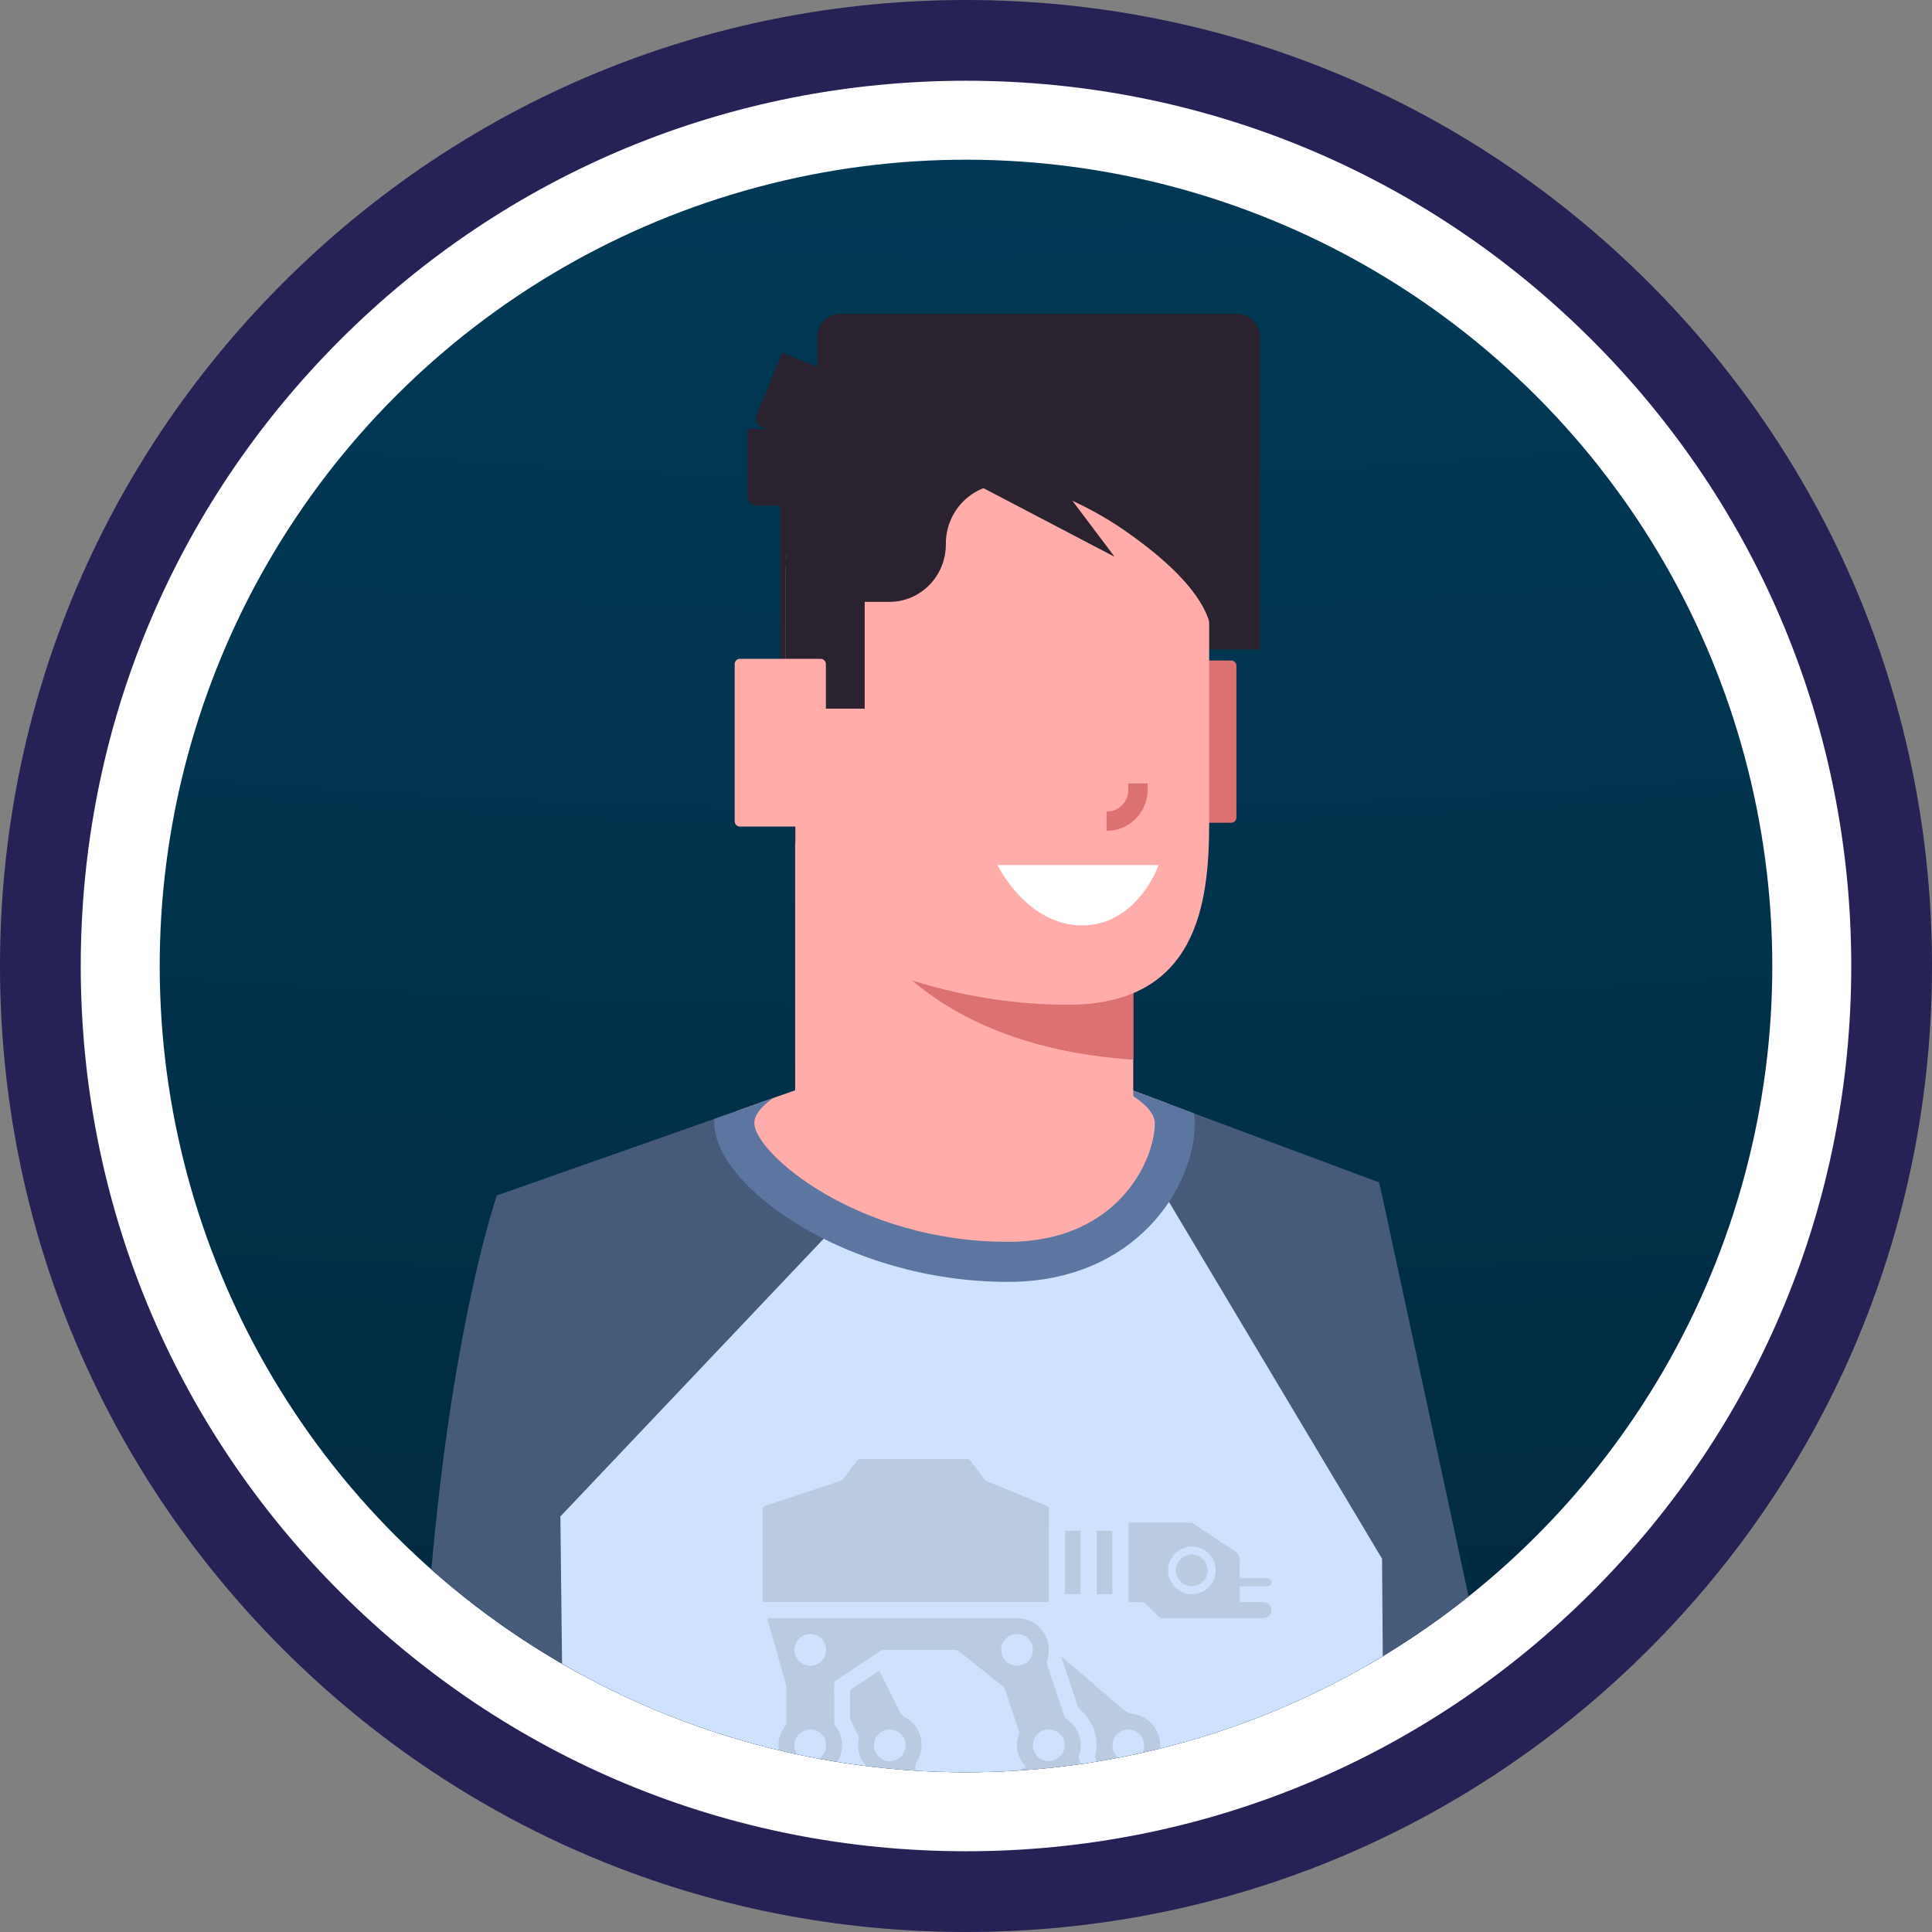 <?xml version="1.0" encoding="UTF-8"?>
<svg id="uuid-e9154377-ccac-42b9-93c5-af28c0336d43" data-name="Ebene 1" xmlns="http://www.w3.org/2000/svg" width="580" height="580" xmlns:xlink="http://www.w3.org/1999/xlink" viewBox="0 0 580 580">
  <rect x="0" y="0" width="580" height="580" fill="#808080" stroke="none"/>
  <defs>
    <clipPath id="uuid-27d484bc-7454-42ef-966f-741b6187eaf3">
      <circle cx="290" cy="290" r="242.05" transform="translate(-120.12 290) rotate(-45)" fill="none"/>
    </clipPath>
    <radialGradient id="uuid-031eb319-ac30-4955-b0a9-4aa8b53a45ed" cx="-525.54" cy="-1301.64" fx="-525.54" fy="-1301.64" r="451.95" gradientTransform="translate(5605.34 4517.89) scale(10.12 3.55)" gradientUnits="userSpaceOnUse">
      <stop offset="0" stop-color="#023d5b"/>
      <stop offset=".19" stop-color="#013550"/>
      <stop offset=".52" stop-color="#012233"/>
      <stop offset=".96" stop-color="#000204"/>
      <stop offset="1" stop-color="#000"/>
    </radialGradient>
    <clipPath id="uuid-4bcb90b6-4ad9-4974-8975-54eb391c76a9">
      <circle cx="290" cy="-545" r="242.05" transform="translate(470.31 45.43) rotate(-45)" fill="none"/>
    </clipPath>
    <radialGradient id="uuid-9771ea12-1aee-4677-b1f7-ebdab527f3eb" cy="-1536.81" fy="-1536.81" xlink:href="#uuid-031eb319-ac30-4955-b0a9-4aa8b53a45ed"/>
  </defs>
  <g>
    <circle cx="290" cy="290" r="277.88" fill="#fff"/>
    <g clip-path="url(#uuid-27d484bc-7454-42ef-966f-741b6187eaf3)">
      <rect x="-3169.76" y="-165.07" width="6988.16" height="1634.2" fill="url(#uuid-031eb319-ac30-4955-b0a9-4aa8b53a45ed)"/>
      <g>
        <polygon points="472.19 624.41 407.14 618.4 414.06 354.94 472.19 624.41" fill="#465a7a"/>
        <path d="M174.76,358.79l-2.52,264.63-1.8,190.22h-36.71s-5.09-97.53-7.05-190.22c-.48-22.64-.8-45-.8-65.6,0-132.2,23.28-198.95,23.28-198.95l25.61-.08Z" fill="#465a7a"/>
        <path d="M417.31,796.7l-245.2-.04-3.89-341.41-19.07-96.37,65.36-23,6.61-2.32,10.94-3.89,7.33-2.56s82.51.48,97.57.16c1.56-.04,2.44-.12,2.44-.16l11.58,4.33,7.37,2.77,55.7,20.76,3.25,441.75Z" fill="#465a7a"/>
        <polygon points="261.36 357.01 168.23 455.25 172.11 796.66 417.31 796.7 414.9 467.94 348.26 356.35 261.36 357.01" fill="#cee2fd"/>
        <g>
          <path d="M352.68,337.16c0,14.15-13.58,41.67-50.09,41.67-46.36,0-82.15-27.53-82.15-41.67,0-1.2.2-2.4.68-3.61l10.94-3.89,7.33-2.56s82.51.48,97.57.16c1.56-.04,2.44-.12,2.44-.16l11.58,4.33c1.12,1.84,1.68,3.77,1.68,5.73Z" fill="#ffacab"/>
          <path d="M358.37,334.19l-7.37-2.77-11.58-4.33s-.88.12-2.44.16c6.29,3.25,9.7,6.85,9.7,9.9,0,11.18-11.1,35.66-44.08,35.66-45.4,0-76.14-26.77-76.14-35.66,0-2.32,1.96-4.93,5.61-7.49l-10.94,3.89-6.61,2.32c-.08.4-.08.84-.08,1.28,0,18.83,39.51,47.68,88.16,47.68,38.27,0,56.1-28.45,56.1-47.68,0-1-.08-2-.32-2.97Z" fill="#5c76a1"/>
        </g>
        <path d="M340.21,330.01s-13.33,11.88-50.75,11.88-50.75-11.88-50.75-11.88v-76.9h101.5v76.9Z" fill="#ffacab"/>
        <path d="M340.21,318.13v-46.6h-83.84s14.82,41.94,83.84,46.6Z" fill="#db7170"/>
        <rect x="234.21" y="133.07" width="30.84" height="86.56" fill="#2a222e"/>
        <path d="M252.31,94.22h118.96c3.86,0,6.99,3.13,6.99,6.99v93.79h-132.94v-93.79c0-3.86,3.13-6.99,6.99-6.99Z" fill="#2a222e"/>
        <path d="M357.57,198.3h12.07c.85,0,1.54.69,1.54,1.54v45.62c0,.85-.69,1.54-1.54,1.54h-12.07v-48.7h0Z" fill="#db7170"/>
        <path d="M235.89,172.07v26.8h2.88v79.29s33.31,23.47,81.86,23.47c38.74,0,42.37-30.32,42.37-54.52v-75.04c0-9.09-1.96-17.72-5.44-25.46-3.11-6.94-7.44-13.19-12.73-18.48-11.24-11.27-26.8-18.21-43.94-18.21h-2.84c-34.32,0-62.16,27.84-62.16,62.16Z" fill="#ffacab"/>
        <path d="M357.56,145.37c-3.11-7.07-7.44-13.44-12.73-18.83-11.23-11.48-26.8-18.56-43.94-18.56h-2.84c-34.33,0-62.16,28.35-62.16,63.32v27.31h2.88v14.14h20.82v-32.07h7.44c9.35,0,16.92-7.72,16.92-17.24v-.19c0-9.86,7.84-17.85,17.51-17.86,21.77-.01,56.1-.03,56.1-.03Z" fill="#2a222e"/>
        <path d="M222.13,197.78h24.22c.87,0,1.59.71,1.59,1.59v48.76h-25.81c-.86,0-1.57-.7-1.57-1.57v-47.21c0-.86.7-1.57,1.57-1.57Z" fill="#ffacab"/>
        <path d="M344.53,236.75c.07,3.38-1.13,6.53-3.49,8.93-2.33,2.4-5.44,3.75-8.82,3.75v-5.78c1.8,0,3.45-.71,4.69-1.99,1.24-1.28,1.88-2.96,1.8-4.73l-.04-1.76h5.82l.04,1.58Z" fill="#db7170"/>
        <path d="M347.86,259.68h-48.41s8.74,18.13,25.39,18.13,23.02-18.13,23.02-18.13Z" fill="#fff"/>
        <path d="M224.41,128.77h32.19v22.97h-29.67c-1.39,0-2.52-1.13-2.52-2.52v-20.45h0Z" fill="#2a222e"/>
        <path d="M229.29,111.1h32.19v22.97h-29.67c-1.39,0-2.52-1.13-2.52-2.52v-20.45h0Z" transform="translate(64.68 -83.78) rotate(22.25)" fill="#2a222e"/>
        <path d="M288.16,139.88s26.81,3.68,49.4,19.33c32.48,22.51,25.44,34.7,25.44,34.7l8.17-22.14-2.93-36.27-80.09,4.38Z" fill="#2a222e"/>
        <path d="M309.44,133.73l25.18,33.43-50.36-26.36s9.71-14.83,25.18-7.06Z" fill="#2a222e"/>
        <g opacity=".15">
          <path d="M224.16,566.94c7.61,0,15.22-.01,22.84-.02.3,0,.61,0,.97,0,.02-.27.05-.49.05-.71,0-1.95.03-3.9-.02-5.84,0-.34-.25-.74-.49-1.01-1.5-1.69-3.38-2.11-5.62-2.03-4.68.16-9.38.04-14.07.07-.42,0-.88.2-1.23.44-.84.58-1.62,1.24-2.43,1.88,0,2.41,0,4.82,0,7.23Z" fill="#414042"/>
          <path d="M228.94,480.94c28.67,0,57.25,0,85.94,0,0-.3,0-.57,0-.84,0-9,0-18,.02-26.99,0-.59-.19-.85-.72-1.06-5.9-2.41-11.79-4.84-17.67-7.29-.44-.18-.88-.53-1.17-.91-1.34-1.75-2.65-3.52-3.94-5.31-.26-.37-.53-.53-1-.53-10.74.01-21.48,0-32.22.03-.31,0-.73.22-.92.47-1.36,1.77-2.65,3.58-4.01,5.35-.27.35-.71.67-1.13.81-7.43,2.47-14.86,4.93-22.31,7.35-.68.22-.88.52-.88,1.23.03,8.92.02,17.84.02,26.76,0,.28,0,.56,0,.92Z" fill="#414042"/>
          <path d="M231.4,485.75c20.64,0,41.27,0,61.91,0,3.97,0,7.95-.01,11.92,0,6.7.03,11.25,6.44,9.09,12.78-.12.35-.09.81.02,1.17,1.69,5.13,3.39,10.25,5.13,15.37.13.4.46.8.8,1.04,3.51,2.47,4.97,6.74,3.67,10.79-.11.35-.11.81.02,1.16,2.79,7.89,5.61,15.77,8.42,23.65.1.27.18.55.3.9h-.82c-4.54,0-9.08-.01-13.61.02-.6,0-.83-.21-1.02-.75-.8-2.35-1.65-4.68-2.49-7.02-.18-.5-.37-.99-.58-1.56-4.11,1.98-8.16,3.93-12.26,5.9-2.08-4.32-4.13-8.58-6.21-12.9,4.11-1.94,8.17-3.85,12.2-5.75-.01-.12,0-.15-.02-.16-.06-.08-.11-.17-.18-.25-2.37-2.83-2.94-5.99-1.79-9.5.1-.31.06-.71-.04-1.02-1.35-4.11-2.71-8.21-4.11-12.31-.15-.43-.45-.87-.8-1.15-4.33-3.49-8.67-6.97-13.03-10.42-.33-.26-.82-.43-1.24-.43-7.08-.03-14.15-.03-21.23,0-.43,0-.91.16-1.27.39-4.4,2.91-8.79,5.85-13.19,8.76-.41.27-.58.55-.57,1.05.02,3.87,0,7.74.03,11.61,0,.35.15.75.36,1.03,3.16,4.18,2.51,9.81-1.51,13.17-.29.24-.55.62-.63.98-1.07,4.98-2.1,9.97-3.14,14.96-.37,1.77-.75,3.54-1.12,5.29-4.9,0-9.7,0-14.57,0,.04-.25.06-.45.1-.64,1.62-7.58,3.25-15.17,4.85-22.76.07-.34.03-.76-.12-1.08-1.6-3.52-1.21-6.81,1.04-9.93.22-.3.37-.73.37-1.11.03-3.46.02-6.92,0-10.38,0-.4-.07-.82-.18-1.21-1.44-5.07-2.89-10.14-4.34-15.21-.42-1.47-.83-2.94-1.27-4.49h1.09ZM248.02,495.19c-.04-2.59-2.26-4.72-4.84-4.66-2.65.06-4.76,2.27-4.7,4.89.06,2.61,2.23,4.68,4.85,4.64,2.66-.04,4.72-2.19,4.68-4.87ZM238.48,523.99c.02,2.6,2.18,4.73,4.78,4.73,2.64,0,4.77-2.15,4.76-4.81-.01-2.62-2.14-4.72-4.76-4.72-2.65,0-4.8,2.17-4.77,4.8ZM310.09,495.31c0-2.63-2.19-4.81-4.8-4.78-2.61.03-4.73,2.17-4.73,4.78,0,2.65,2.14,4.78,4.8,4.76,2.62-.02,4.73-2.14,4.74-4.76ZM314.84,528.72c2.62.02,4.81-2.16,4.8-4.78,0-2.64-2.19-4.78-4.83-4.75-2.63.03-4.72,2.14-4.71,4.77,0,2.62,2.11,4.74,4.73,4.76Z" fill="#414042"/>
          <path d="M378.88,480.98c.48,0,.98.07,1.42.25,1.02.42,1.57,1.54,1.37,2.58-.24,1.2-1.2,1.94-2.59,1.94-10.07,0-20.15,0-30.22-.01-.33,0-.75-.18-.99-.42-1.33-1.28-2.61-2.61-3.94-3.89-.26-.25-.69-.42-1.05-.44-1.35-.05-2.7-.02-4.07-.02,0-8,0-15.9,0-23.82.15-.02.25-.04.35-.04,6.08,0,12.15,0,18.23.01.33,0,.69.17.97.36,3.91,2.59,7.76,5.27,11.73,7.75,1.6.99,2.34,2.05,2.11,3.95-.19,1.51-.04,3.05-.04,4.66h.92c2.26,0,4.51,0,6.77,0,.21,0,.41,0,.62,0,.75.04,1.25.52,1.24,1.19,0,.66-.51,1.16-1.26,1.16-2.13.02-4.26,0-6.38,0-.61,0-1.22,0-1.86,0,0,1.62,0,3.15,0,4.77,2.28,0,4.48-.01,6.69.01ZM357.87,464.29c-3.98-.02-7.23,3.2-7.21,7.15.01,3.92,3.24,7.15,7.16,7.16,3.93,0,7.13-3.19,7.15-7.14.02-3.96-3.13-7.15-7.1-7.17Z" fill="#414042"/>
          <path d="M262.04,552.55c-.03-.22-.06-.4-.07-.58-.5-6.82-.98-13.65-1.5-20.47-.03-.44-.24-.93-.52-1.28-1.95-2.38-2.75-5.04-2.17-8.1.07-.37,0-.82-.15-1.16-.68-1.46-1.44-2.88-2.14-4.34-.16-.33-.26-.73-.26-1.09-.02-2.51,0-5.02-.02-7.54,0-.47.16-.74.54-.99,2.57-1.69,5.12-3.4,7.68-5.1.16-.11.34-.19.53-.29.14.27.26.5.38.72,2,4.01,3.99,8.02,6.03,12.01.21.41.61.82,1.03,1.03,5.13,2.61,6.85,8.98,3.7,13.8-.2.31-.32.76-.3,1.13.37,5.52.77,11.04,1.17,16.56.13,1.86.26,3.73.39,5.67-4.84,0-9.56,0-14.31,0ZM267.09,519.19c-2.61.02-4.74,2.16-4.75,4.76,0,2.62,2.2,4.8,4.82,4.78,2.62-.03,4.72-2.14,4.72-4.77,0-2.66-2.13-4.78-4.79-4.76Z" fill="#414042"/>
          <path d="M328.84,527.57c-.07-.2-.01-.45.03-.67,1.01-5.47-.61-10.05-4.69-13.79-.28-.26-.53-.62-.65-.99-1.58-4.68-3.14-9.36-4.71-14.04-.07-.21-.11-.43-.2-.75.26.2.42.31.58.44,5.89,5.05,11.8,10.09,17.67,15.16,1,.86,1.99,1.43,3.39,1.63,5.33.76,8.89,5.97,7.85,11.2-1.06,5.3-6.18,8.63-11.48,7.47-.32-.07-.71-.03-1.01.1-1.33.59-2.65,1.22-4.06,1.88-.93-2.6-1.84-5.12-2.73-7.65ZM338.74,528.72c2.63,0,4.81-2.2,4.77-4.82-.03-2.61-2.18-4.72-4.79-4.71-2.67,0-4.77,2.13-4.75,4.81.02,2.62,2.15,4.73,4.76,4.73Z" fill="#414042"/>
          <path d="M281.05,538.92c3.47,7.21,6.89,14.33,10.34,21.5,2.13-1.02,4.17-2.01,6.22-3,.12-.06.21-.21.28-.33.06-.11.06-.25.11-.37.84-2.12.44-4.01-.62-6.02-2.18-4.14-4.1-8.42-6.16-12.63-.17-.35-.53-.68-.88-.87-.92-.49-1.89-1.23-2.84-1.24-.92-.01-1.86.76-2.78,1.2-1.2.57-2.39,1.15-3.66,1.77Z" fill="#414042"/>
          <path d="M314.87,566.87c7.99,0,15.88,0,23.87,0,0-1.52-.14-3.01.03-4.47.23-1.94-.37-3.29-2.06-4.3-.7-.42-1.3-.75-2.15-.74-5.3.04-10.6.03-15.91,0-.6,0-1.09.13-1.52.55-.31.3-.64.61-1.02.81-1.08.59-1.35,1.48-1.28,2.67.1,1.81.03,3.62.03,5.48Z" fill="#414042"/>
          <path d="M281.44,566.87c0-1.63-.12-3.22.03-4.79.16-1.7-.35-2.86-1.8-3.82-.87-.58-1.65-.92-2.71-.91-5.22.05-10.45.01-15.68.04-.44,0-.93.21-1.3.46-.66.44-1.23,1-1.88,1.46-.39.28-.55.59-.55,1.08.03,1.92.01,3.84.01,5.76,0,.22.02.45.04.71,7.94,0,15.84,0,23.83,0Z" fill="#414042"/>
          <path d="M329.25,478.57c1.57,0,3.09,0,4.67,0,0-6.35,0-12.66,0-19.01-1.57,0-3.1,0-4.67,0,0,6.35,0,12.66,0,19.01Z" fill="#414042"/>
          <path d="M324.37,459.56h-4.67c0,6.35,0,12.66,0,19.01h4.67c0-6.33,0-12.62,0-19.01Z" fill="#414042"/>
          <path d="M357.84,476.19c2.62-.01,4.74-2.14,4.74-4.75,0-2.62-2.19-4.81-4.81-4.78-2.64.02-4.75,2.19-4.72,4.85.03,2.62,2.15,4.7,4.79,4.68Z" fill="#414042"/>
        </g>
      </g>
    </g>
    <path d="M290,580c-77.46,0-150.29-30.17-205.06-84.94C30.17,440.29,0,367.46,0,290S30.17,139.71,84.94,84.94C139.71,30.17,212.54,0,290,0s150.29,30.17,205.06,84.94c54.77,54.77,84.94,127.6,84.94,205.06s-30.17,150.29-84.94,205.06c-54.77,54.77-127.6,84.94-205.06,84.94ZM290,24.24c-70.99,0-137.73,27.64-187.92,77.84-50.2,50.2-77.84,116.93-77.84,187.92s27.64,137.73,77.84,187.92c50.2,50.2,116.93,77.84,187.92,77.84s137.73-27.64,187.92-77.84c50.2-50.2,77.84-116.93,77.84-187.92s-27.64-137.73-77.84-187.92c-50.2-50.2-116.93-77.84-187.92-77.84Z" fill="#262255"/>
  </g>
  <g clip-path="url(#uuid-4bcb90b6-4ad9-4974-8975-54eb391c76a9)">
    <rect x="-3169.76" y="-1000.07" width="6988.16" height="1634.2" fill="url(#uuid-9771ea12-1aee-4677-b1f7-ebdab527f3eb)"/>
  </g>
</svg>